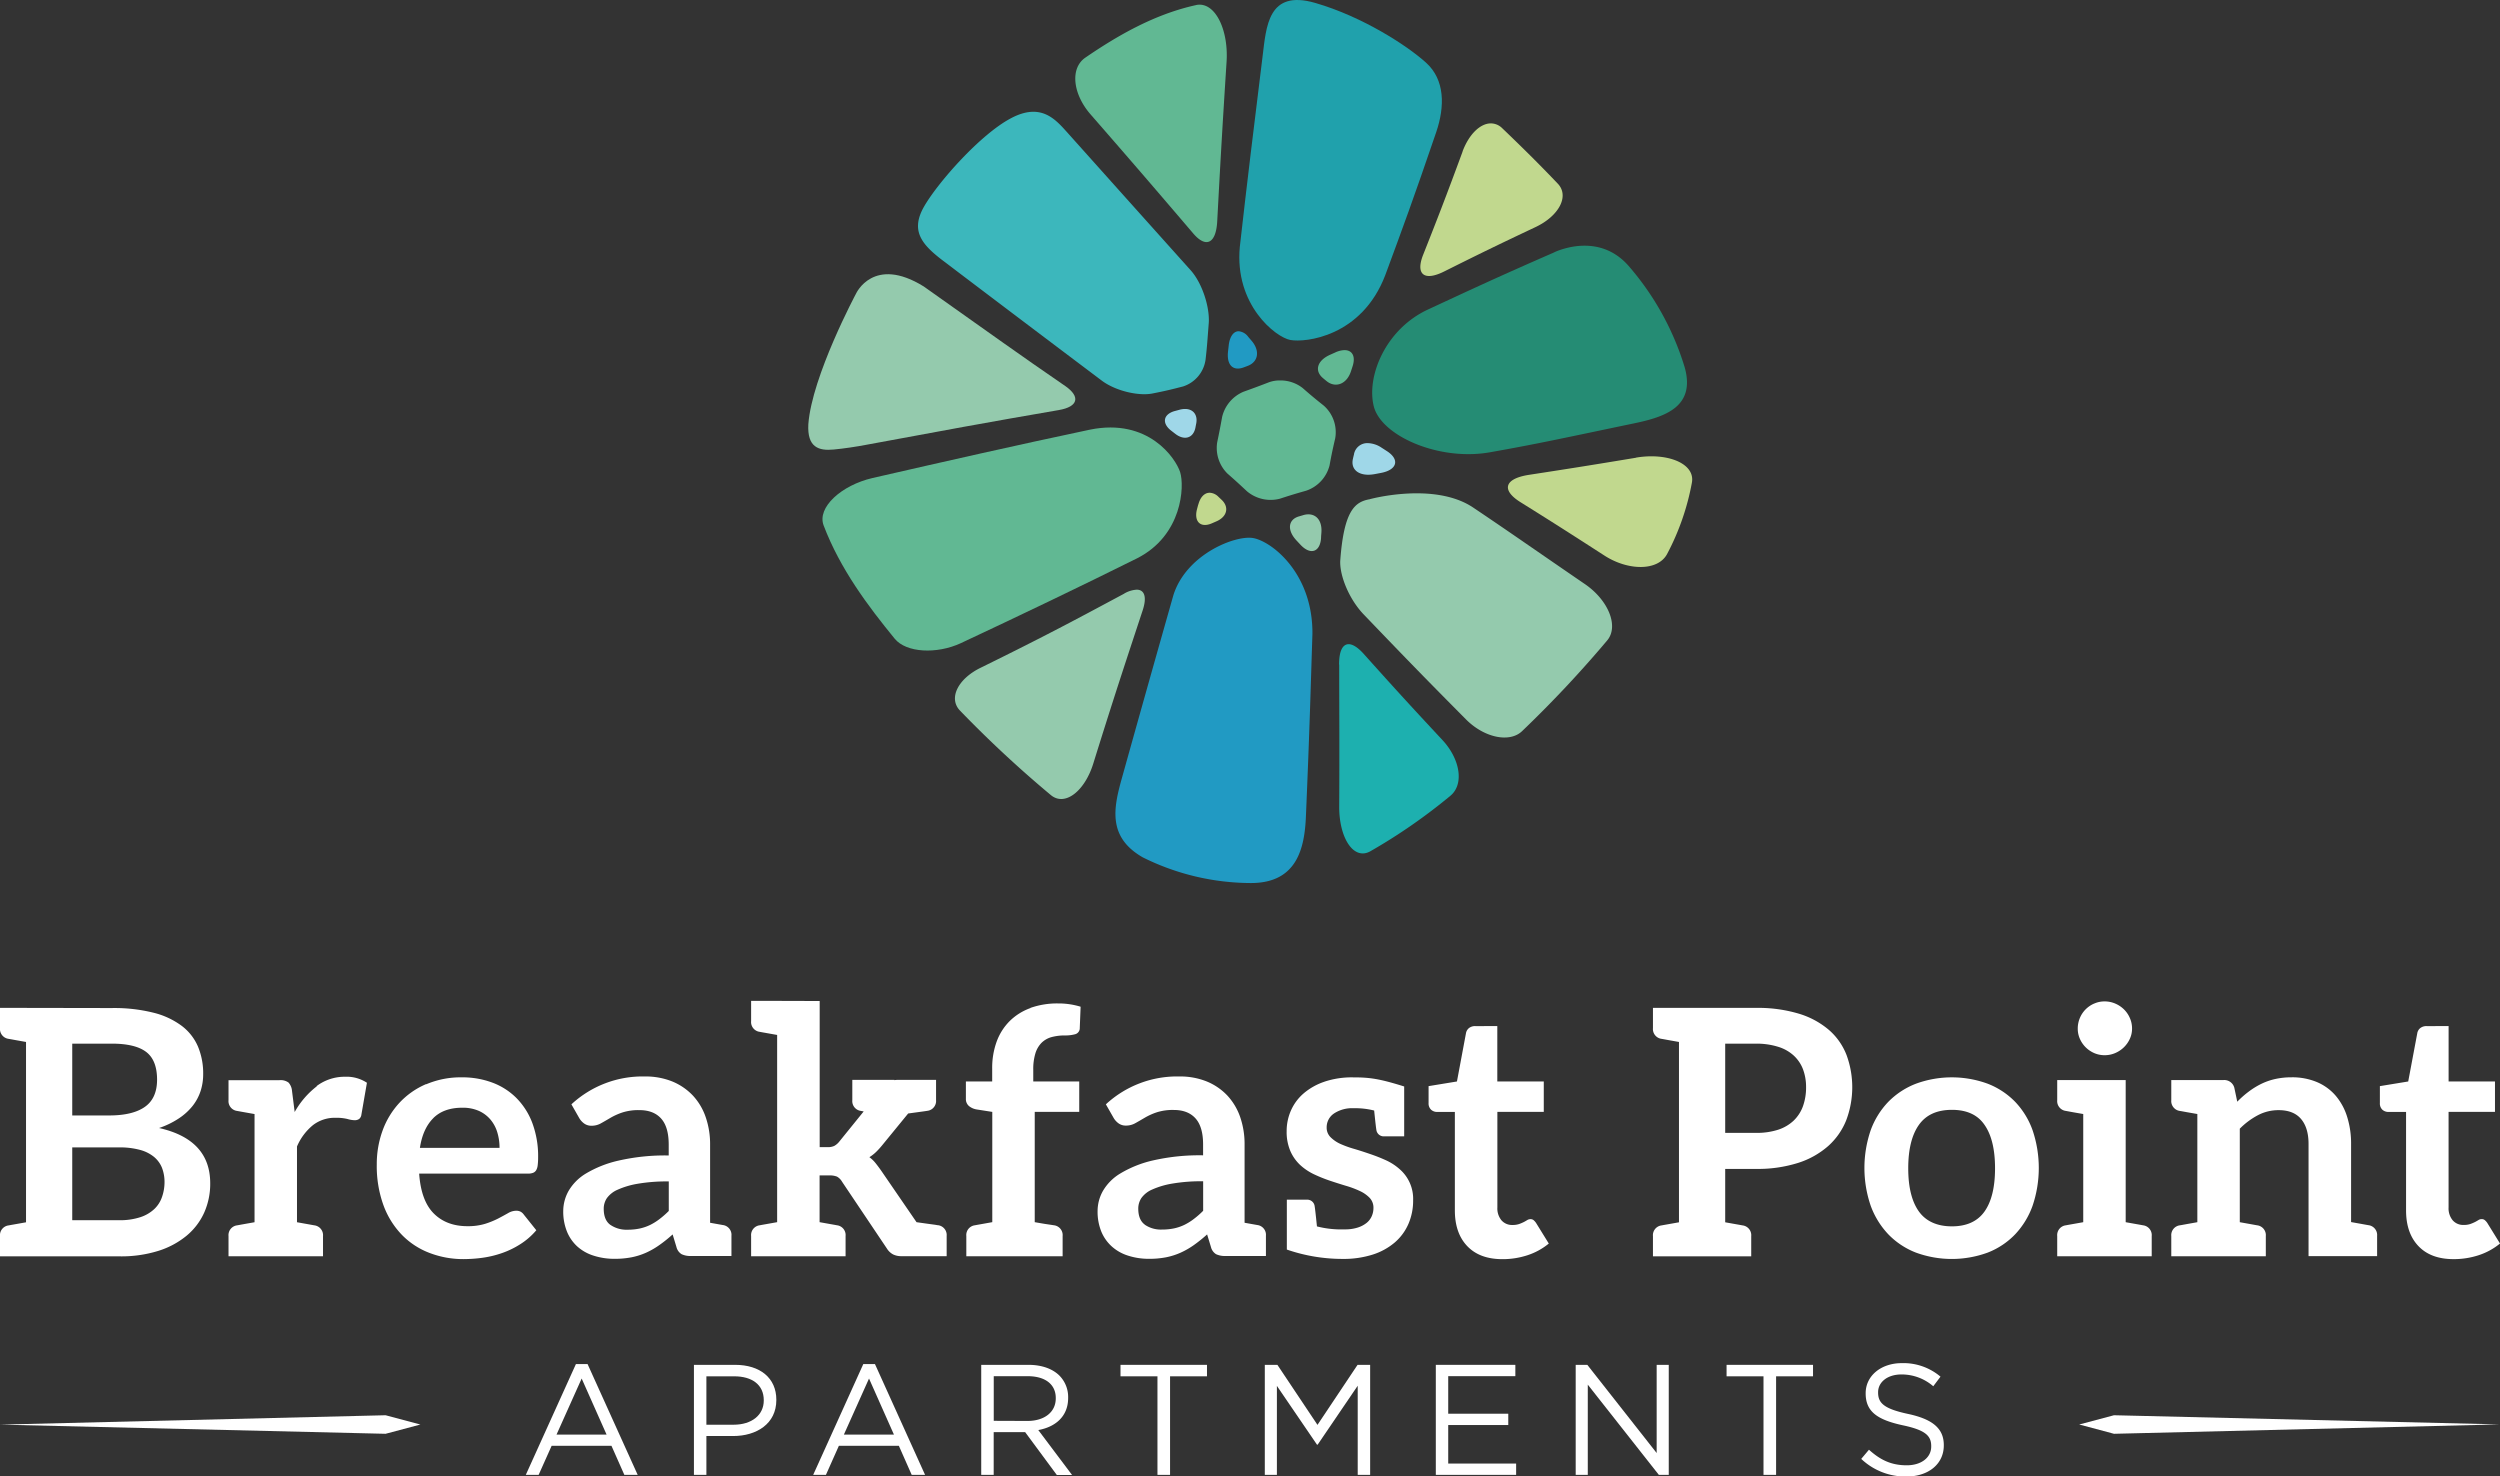 <svg xmlns="http://www.w3.org/2000/svg" viewBox="0 0 802.14 473.73"><rect x="0" y="0" width="802.14" height="473.73" fill="#333333" stroke="none"/><defs><style>.cls-1{fill:#fff;}.cls-2{fill:#258c74;}.cls-3{fill:#219ac3;}.cls-4{fill:#3cb7bc;}.cls-5{fill:#94caad;}.cls-6{fill:#61b893;}.cls-7{fill:#1db0af;}.cls-8{fill:#9fd7e8;}.cls-9{fill:#c1d88e;}.cls-10{fill:#20a1ac;}</style></defs><g id="Layer_2" data-name="Layer 2"><g id="Layer_1-2" data-name="Layer 1"><path class="cls-1" d="M668.42,346.54h-8.35V353a3.17,3.17,0,0,0,2.76,3.44l.69.13,1.64.3,3.26.57v34.71l-3.26.58-1.64.29-.69.13a3.17,3.17,0,0,0-2.76,3.45v6.48h30.32v-6.48a3.17,3.17,0,0,0-2.76-3.45l-.69-.13-1.64-.29-3.26-.58V346.54ZM139,358.78q3.36-3.36,9.32-3.36a12.77,12.77,0,0,1,5.29,1,10.54,10.54,0,0,1,3.75,2.79,11.5,11.5,0,0,1,2.2,4.1,16.91,16.91,0,0,1,.72,5H134.73q.93-6.18,4.3-9.54m-2.35-10.91a25.24,25.24,0,0,0-8.54,6,26.25,26.25,0,0,0-5.38,8.87,31.39,31.39,0,0,0-1.87,10.89,36.79,36.79,0,0,0,2.15,13.1,27,27,0,0,0,5.9,9.48,24.44,24.44,0,0,0,8.82,5.79,30.11,30.11,0,0,0,11,2,45.3,45.3,0,0,0,6.15-.44,32.36,32.36,0,0,0,6.23-1.52,27.74,27.74,0,0,0,5.87-2.87,22.37,22.37,0,0,0,5.07-4.43l-4-5a3.16,3.16,0,0,0-1-.93,3,3,0,0,0-1.44-.33,5.23,5.23,0,0,0-2.62.77c-.9.51-1.94,1.08-3.14,1.71a27.54,27.54,0,0,1-4.19,1.71,18.85,18.85,0,0,1-5.7.77q-6.73,0-10.81-4.08t-4.69-12.79h35a4.2,4.2,0,0,0,1.54-.25,2,2,0,0,0,1-.83,4,4,0,0,0,.49-1.6,19.92,19.92,0,0,0,.14-2.56,30.47,30.47,0,0,0-1.82-10.89,22.75,22.75,0,0,0-5.07-8.05,21.51,21.51,0,0,0-7.75-5,27.45,27.45,0,0,0-9.84-1.71,28.19,28.19,0,0,0-11.39,2.21m288.15-.8a20,20,0,0,0-6.67,3.75,15.47,15.47,0,0,0-4.06,5.48,16.3,16.3,0,0,0-1.38,6.62,15.54,15.54,0,0,0,1.19,6.39,13.59,13.59,0,0,0,3.14,4.47,18,18,0,0,0,4.47,3,48,48,0,0,0,5.12,2.06q2.63.88,5.13,1.63a30.16,30.16,0,0,1,4.47,1.68,10.44,10.44,0,0,1,3.14,2.21,4.57,4.57,0,0,1,1.19,3.25,6.52,6.52,0,0,1-.53,2.56,5.75,5.75,0,0,1-1.65,2.18,8.84,8.84,0,0,1-2.87,1.51,13,13,0,0,1-4.16.58,31.24,31.24,0,0,1-8.92-.95c-.45-4.47-.65-6-.74-6.51a2.38,2.38,0,0,0-2.57-2.06h-6.35v16h0a54.66,54.66,0,0,0,17.92,3,30.73,30.73,0,0,0,9.67-1.4,20.44,20.44,0,0,0,7.09-3.92,16.54,16.54,0,0,0,4.35-5.95,18.68,18.68,0,0,0,1.49-7.53,12.56,12.56,0,0,0-4.33-10,17.48,17.48,0,0,0-4.43-2.87,54.15,54.15,0,0,0-5.08-2c-1.72-.59-3.41-1.14-5.07-1.63A32.28,32.28,0,0,1,430,367a10.75,10.75,0,0,1-3.14-2.18,4.27,4.27,0,0,1-1.19-3.06,5.32,5.32,0,0,1,2.32-4.47,10.55,10.55,0,0,1,6.34-1.71,24.79,24.79,0,0,1,6.58.74c.43,4.26.62,5.71.71,6.23a2.37,2.37,0,0,0,2.57,2.05h6.35v-16h0c-7.92-2.48-11-2.92-16.43-2.92a27.67,27.67,0,0,0-9.23,1.41m190.81,41.62q-3.42-4.77-3.42-13.86t3.42-13.92q3.42-4.83,10.59-4.83t10.45,4.8c2.25,3.2,3.39,7.85,3.39,13.95s-1.14,10.73-3.39,13.89-5.75,4.74-10.45,4.74-8.31-1.59-10.59-4.77m-.94-41a25.11,25.11,0,0,0-8.85,5.79,25.93,25.93,0,0,0-5.68,9.15,37.46,37.46,0,0,0,0,24.21,26.43,26.43,0,0,0,5.68,9.2,24.71,24.71,0,0,0,8.85,5.85,33.49,33.49,0,0,0,23,0,24.43,24.43,0,0,0,8.8-5.85,26.15,26.15,0,0,0,5.62-9.2,37.81,37.81,0,0,0,0-24.21,25.67,25.67,0,0,0-5.62-9.15,24.81,24.81,0,0,0-8.8-5.79,33.49,33.49,0,0,0-23,0M730,346.21a20.42,20.42,0,0,0-4.55,1.6,25,25,0,0,0-4,2.49,30.87,30.87,0,0,0-3.61,3.19l-.94-4.46a3.34,3.34,0,0,0-3.47-2.49H696.67V353a3.19,3.19,0,0,0,2.76,3.45l.7.12,1.64.3,3.26.57v34.71l-3.26.58-1.64.3-.7.12a3.18,3.18,0,0,0-2.76,3.45v6.48H727v-6.48a3.18,3.18,0,0,0-2.76-3.45l-.69-.12-1.65-.3-3.25-.58v-30a23.77,23.77,0,0,1,5.85-4.35,14.13,14.13,0,0,1,6.62-1.6q4.78,0,7.19,2.84c1.6,1.89,2.4,4.57,2.4,8v36h22v-6.48a3.18,3.18,0,0,0-2.76-3.45l-.69-.12-1.65-.3-3.25-.58V367.11a28.41,28.41,0,0,0-1.24-8.68,19.19,19.19,0,0,0-3.63-6.78,16.23,16.23,0,0,0-6-4.42,20.38,20.38,0,0,0-8.21-1.57,24.34,24.34,0,0,0-5.29.55m-628.32,2.32a27,27,0,0,0-7.12,8.27L93.69,350a4.54,4.54,0,0,0-1.1-2.64,4.29,4.29,0,0,0-2.93-.78H73.32V353a3.18,3.18,0,0,0,2.76,3.45c.84.15.89.17,5.59,1v34.71c-4.7.83-4.75.85-5.59,1a3.17,3.17,0,0,0-2.76,3.45v6.48h30.32v-6.48a3.18,3.18,0,0,0-2.76-3.45l-5.59-1v-24.3a17.89,17.89,0,0,1,5.13-6.86,11.46,11.46,0,0,1,7.27-2.35,15.05,15.05,0,0,1,3.81.39,9.09,9.09,0,0,0,2.26.39,2.42,2.42,0,0,0,1.49-.42,2.11,2.11,0,0,0,.71-1.4l1.77-10.2a11.83,11.83,0,0,0-7-1.93,15,15,0,0,0-9.15,3M195.83,393q-2.12-1.54-2.12-5.16a6.07,6.07,0,0,1,1-3.39,8.33,8.33,0,0,1,3.45-2.72,26.3,26.3,0,0,1,6.42-1.91,55.2,55.2,0,0,1,10-.75v9.47a27.66,27.66,0,0,1-3,2.63,17.82,17.82,0,0,1-3,1.87,15,15,0,0,1-3.34,1.14,18.5,18.5,0,0,1-3.86.38,9.14,9.14,0,0,1-5.54-1.56m-12.48-38.63,2.48,4.35a5.64,5.64,0,0,0,1.6,1.77,3.91,3.91,0,0,0,2.37.71,6,6,0,0,0,3-.77c.93-.52,1.93-1.1,3-1.73a20.53,20.53,0,0,1,3.84-1.74,16.7,16.7,0,0,1,5.51-.77q4.57,0,7,2.74t2.4,8.48v3.33a66.87,66.87,0,0,0-16.15,1.66A35.73,35.73,0,0,0,188,376.53a15.9,15.9,0,0,0-5.6,5.64,13.26,13.26,0,0,0-1.68,6.34,17.1,17.1,0,0,0,1.21,6.69A13.19,13.19,0,0,0,185.3,400a14.17,14.17,0,0,0,5.21,2.9,21.57,21.57,0,0,0,6.62,1,28.23,28.23,0,0,0,5.51-.49,21.76,21.76,0,0,0,4.69-1.49,25.47,25.47,0,0,0,4.27-2.46,44.76,44.76,0,0,0,4.22-3.39l1.21,4a3.74,3.74,0,0,0,1.66,2.34,6.5,6.5,0,0,0,3,.58h13v-6.48a3.17,3.17,0,0,0-2.76-3.45l-1.19-.21-2.9-.52V367.27a26.53,26.53,0,0,0-1.41-8.82,19.36,19.36,0,0,0-4.1-6.92,19.12,19.12,0,0,0-6.59-4.52,22.89,22.89,0,0,0-8.85-1.62,33.59,33.59,0,0,0-23.54,8.93m184,38.63q-2.13-1.54-2.13-5.16a6.08,6.08,0,0,1,1-3.39,8.23,8.23,0,0,1,3.44-2.72,26.26,26.26,0,0,1,6.43-1.91,55.12,55.12,0,0,1,9.95-.75v9.47a27.71,27.71,0,0,1-3,2.63,17.82,17.82,0,0,1-3,1.87,14.7,14.7,0,0,1-3.33,1.14,18.57,18.57,0,0,1-3.86.38,9.11,9.11,0,0,1-5.54-1.56m-12.49-38.63,2.48,4.35a5.76,5.76,0,0,0,1.6,1.77,3.91,3.91,0,0,0,2.37.71,6,6,0,0,0,3-.77c.93-.52,1.93-1.1,3-1.73a20.42,20.42,0,0,1,3.83-1.74,16.76,16.76,0,0,1,5.52-.77q4.57,0,7,2.74t2.4,8.48v3.33a66.9,66.9,0,0,0-16.16,1.66,35.73,35.73,0,0,0-10.42,4.18,15.86,15.86,0,0,0-5.59,5.64,13.14,13.14,0,0,0-1.68,6.34,16.93,16.93,0,0,0,1.21,6.69A13.19,13.19,0,0,0,356.8,400a14.17,14.17,0,0,0,5.21,2.9,21.53,21.53,0,0,0,6.62,1,28.3,28.3,0,0,0,5.51-.49,21.85,21.85,0,0,0,4.68-1.49,25.55,25.55,0,0,0,4.28-2.46,46,46,0,0,0,4.21-3.39l1.22,4a3.77,3.77,0,0,0,1.65,2.34,6.56,6.56,0,0,0,3,.58h13v-6.48a3.17,3.17,0,0,0-2.75-3.45l-1.19-.21-2.91-.52V367.27a26.53,26.53,0,0,0-1.4-8.82,19.53,19.53,0,0,0-4.11-6.92,19,19,0,0,0-6.59-4.52,22.82,22.82,0,0,0-8.85-1.62,33.61,33.61,0,0,0-23.54,8.93m118.52-25.09a3.19,3.19,0,0,0-2,.61,2.73,2.73,0,0,0-1,1.71L467.47,347l-9.1,1.49v5.41a2.73,2.73,0,0,0,.8,2.15,2.77,2.77,0,0,0,1.9.72h5.73v31.59q0,7.32,4,11.49t11.3,4.16a25.6,25.6,0,0,0,8-1.26,20.87,20.87,0,0,0,6.84-3.75l-4.09-6.62a4.46,4.46,0,0,0-.82-.91,1.58,1.58,0,0,0-1-.3,2,2,0,0,0-1,.3c-.33.2-.7.42-1.13.64a14.88,14.88,0,0,1-1.49.63,6.4,6.4,0,0,1-2.12.3,4.48,4.48,0,0,1-3.53-1.49,6,6,0,0,1-1.32-4.13V356.75h14.89V347H480.42V329.23Zm305.23,0a3.21,3.21,0,0,0-2,.61,2.73,2.73,0,0,0-1,1.71L772.69,347l-9.09,1.49v5.41a2.76,2.76,0,0,0,.79,2.15,2.82,2.82,0,0,0,1.91.72H772v31.59q0,7.32,4,11.49T787.3,404a25.6,25.6,0,0,0,8-1.26,20.87,20.87,0,0,0,6.84-3.75l-4.09-6.62a4.46,4.46,0,0,0-.82-.91,1.58,1.58,0,0,0-1-.3,1.9,1.9,0,0,0-1,.3c-.33.2-.7.42-1.13.64a14,14,0,0,1-1.49.63,6.4,6.4,0,0,1-2.12.3,4.46,4.46,0,0,1-3.53-1.49,6,6,0,0,1-1.32-4.13V356.75h14.89V347H785.65V329.23Zm-225.05,5.63h9.84a23.3,23.3,0,0,1,7.11,1,13,13,0,0,1,5,2.79,11.58,11.58,0,0,1,3,4.4,16.13,16.13,0,0,1,1,5.79,17.82,17.82,0,0,1-1,6.1,12.13,12.13,0,0,1-3,4.63,13.18,13.18,0,0,1-5,2.92,22.32,22.32,0,0,1-7.11,1h-9.84V334.86Zm-14.83-11.47h-8.35v6.48a3.18,3.18,0,0,0,2.76,3.45l.69.12,1.64.3,3.26.58v57.86l-3.26.58-1.64.29-.69.13a3.17,3.17,0,0,0-2.76,3.45v6.48h31.53v-6.48a3.17,3.17,0,0,0-2.76-3.45l-.69-.13-1.64-.29-3.26-.58V375.05h9.84a42.77,42.77,0,0,0,13.56-1.93,26.92,26.92,0,0,0,9.65-5.41,22,22,0,0,0,5.79-8.29,30,30,0,0,0,.11-20.87,20.48,20.48,0,0,0-5.62-8.05,26.68,26.68,0,0,0-9.65-5.24,45.52,45.52,0,0,0-13.84-1.87ZM23.18,368.15h15a24.77,24.77,0,0,1,6.67.78,12,12,0,0,1,4.52,2.23,8.84,8.84,0,0,1,2.6,3.53,12.69,12.69,0,0,1,.82,4.66A14.43,14.43,0,0,1,52,384a9.54,9.54,0,0,1-2.42,3.86,11.91,11.91,0,0,1-4.46,2.65,20.9,20.9,0,0,1-6.92,1H23.18V368.15Zm0-33.29H35.87q7.49,0,11,2.64t3.53,8.88q0,6-3.91,8.76T35,357.9H23.18v-23ZM8.35,323.39H0v6.48a3.19,3.19,0,0,0,2.76,3.45l.69.12,1.64.3,3.26.58v57.86l-3.26.58-1.64.29-.69.13A3.17,3.17,0,0,0,0,396.63v6.48H38.46a39.87,39.87,0,0,0,12.34-1.76,26.81,26.81,0,0,0,9.1-4.89,20.66,20.66,0,0,0,5.63-7.41,22.73,22.73,0,0,0,1.92-9.37q0-14.06-16.42-17.75a26.89,26.89,0,0,0,6.36-3.09,19,19,0,0,0,4.41-4,15.52,15.52,0,0,0,2.57-4.8,17.44,17.44,0,0,0,.82-5.38,22.33,22.33,0,0,0-1.65-8.82,16.46,16.46,0,0,0-5.21-6.67,25.37,25.37,0,0,0-9.1-4.24,51.76,51.76,0,0,0-13.37-1.49Zm322.29.05a18.25,18.25,0,0,0-6.64,4.14,18.07,18.07,0,0,0-4.19,6.56,24.55,24.55,0,0,0-1.46,8.71V347h-8.44v5.57a2.92,2.92,0,0,0,1,2.32,5.28,5.28,0,0,0,2.56,1.1l4.91.77v35.38l-3.25.58-1.64.29-.69.13a3.16,3.16,0,0,0-2.75,3.45v6.48h30.9v-6.48a3.17,3.17,0,0,0-2.76-3.45l-.84-.13-1.95-.29c-.89-.14-2-.34-3.4-.58V356.75h14.28V347H331.53v-3.75a17.23,17.23,0,0,1,.68-5.26,8.24,8.24,0,0,1,2-3.42,7.34,7.34,0,0,1,3.22-1.82,16.32,16.32,0,0,1,4.33-.52,11.83,11.83,0,0,0,3.2-.39,2,2,0,0,0,1.49-2l.27-6.83a24.29,24.29,0,0,0-7.27-1.05,25.68,25.68,0,0,0-8.83,1.43M671.92,322a8.71,8.71,0,0,0-2.72,1.84,8.76,8.76,0,0,0-2.54,6.18,8,8,0,0,0,.69,3.31,8.77,8.77,0,0,0,1.85,2.7,8.91,8.91,0,0,0,2.72,1.85,8.39,8.39,0,0,0,3.34.69,8.57,8.57,0,0,0,3.42-.69,9.19,9.19,0,0,0,2.78-1.85,8.91,8.91,0,0,0,1.9-2.7,7.73,7.73,0,0,0,.72-3.31,8.23,8.23,0,0,0-.72-3.42,8.71,8.71,0,0,0-1.9-2.76,9,9,0,0,0-2.78-1.84,8.57,8.57,0,0,0-3.42-.69h0a8.16,8.16,0,0,0-3.32.69m-422.56-.86H241v6.48a3.17,3.17,0,0,0,2.76,3.45l.69.13,1.64.29,3.26.58v60.07l-3.26.58-1.64.29-.69.13a3.17,3.17,0,0,0-2.76,3.45v6.48h30.31v-6.48a3.16,3.16,0,0,0-2.75-3.45l-.7-.13-1.64-.29-3.25-.58v-15h3.09a6.3,6.3,0,0,1,2.48.38,4.39,4.39,0,0,1,1.65,1.66l14.39,21.44a5.26,5.26,0,0,0,2,1.88,5.93,5.93,0,0,0,2.7.55h14.46v-6.48a3.17,3.17,0,0,0-2.76-3.45c-.24,0-.59-.1-1.05-.16l-2.35-.32-3.5-.49-11.36-16.56q-.89-1.26-1.77-2.37a10.38,10.38,0,0,0-2-1.93,12.84,12.84,0,0,0,2.15-1.68,25,25,0,0,0,1.93-2.12l8.36-10.22,3.07-.42,2.11-.29,1-.15a3.18,3.18,0,0,0,2.77-3.44v-6.49H288.12a8.17,8.17,0,0,0-1.18.1l.05-.1H273.47V353a3.17,3.17,0,0,0,2.76,3.44l.89.17-7.8,9.64a5.4,5.4,0,0,1-1.66,1.43,4.83,4.83,0,0,1-2.15.39H263V321.18Z"/><path class="cls-2" d="M498.78,80.93c-18.34,8-26.54,11.85-40.61,18.38-13.8,6.41-19.79,21.67-17.37,31.11S461.67,148,478,145.13c15.73-2.78,24.71-4.79,46.43-9.32,10-2.09,19.65-5.39,16.1-18a89,89,0,0,0-18-32.51c-8.67-9.85-20.29-5.92-23.73-4.41Z"/><path class="cls-3" d="M376.48,191q-8.39,29.55-16.65,59.15c-2.59,9.33-4.35,18.54,6.84,24.94a78.27,78.27,0,0,0,34.71,8.24c14.77,0,17.2-11.16,17.63-21.33,1.24-29.13,1.49-40.15,2.09-58.58.16-19.77-13.36-29.9-19.14-30.8s-21.4,5.31-25.48,18.38Z"/><path class="cls-4" d="M324.26,38c9.75-5.24,14.39.32,18.11,4.42q19.86,22.2,39.75,44.39c3.72,4.23,6.1,11.94,5.71,16.94s-.53,7.48-1,11.5a10.55,10.55,0,0,1-7.25,8.75c-3.64.94-5.46,1.4-9.84,2.26s-11.69-.78-16.14-4.07Q328,102.92,302.44,83.54c-6.89-5.25-10.4-9.66-5.83-17.47S314.52,43.2,324.26,38Z"/><path class="cls-5" d="M418.17,165.28l-1.39.41c-3.47,1-3.92,4.39-.77,7.75l1.27,1.36c3.21,3.42,6.29,2.33,6.59-2.17,0-.72.07-1.07.11-1.77.26-3.69-1.53-5.83-4.18-5.83a5.72,5.72,0,0,0-1.63.25Z"/><path class="cls-6" d="M383.76,1.63c-13.29,2.93-25,9.66-35.52,16.86-5,3.43-4,11.73,1.69,18.23,15.19,17.43,22,25.39,32.94,38.2,4.07,4.77,7.3,3.26,7.68-3.88.91-16.87,1.43-26.72,3-51.19.64-9.69-3.19-18.35-8.66-18.35a5.24,5.24,0,0,0-1.17.13Z"/><path class="cls-7" d="M429.69,213.25c0,15.22.11,24,0,45.67,0,9.93,4.61,17.25,10,14.21a181,181,0,0,0,25.64-17.77c4.53-3.7,3.17-11.82-2.53-17.93-10.8-11.58-16-17.31-25.2-27.58-1.93-2.15-3.58-3.16-4.87-3.16-2,0-3.09,2.34-3.08,6.56Z"/><path class="cls-3" d="M394.24,110.85c-.08.74-.13,1.11-.21,1.84-.53,4.56,1.68,6.43,5,5.2l1.33-.5c3.33-1.28,4-4.74,1.27-8l-1.11-1.29a4.32,4.32,0,0,0-3.08-1.82c-1.59,0-2.86,1.61-3.2,4.52Z"/><path class="cls-8" d="M434.45,145.73c-.15.58-.22.87-.35,1.45-.86,3.63,2.14,5.88,7.1,4.92l2-.38c5.08-1,6-4.28,1.76-7l-1.66-1.07a8.36,8.36,0,0,0-4.42-1.47,4.35,4.35,0,0,0-4.44,3.52Z"/><path class="cls-9" d="M524.9,146.87c-15.31,2.54-22.06,3.6-34.23,5.47-8,1.22-9.06,4.88-2.81,8.79,9.87,6.16,15.24,9.58,27,17.17,7.47,4.81,17,5,20-.47a79.27,79.27,0,0,0,8-23c.92-5.12-5.19-8.42-13-8.42a30.09,30.09,0,0,0-4.92.42Z"/><path class="cls-8" d="M378.47,131.47l-1.48.4c-3.75,1-4.31,3.91-1.21,6.31l1.23.95c3,2.37,5.89,1.44,6.55-1.92.1-.53.15-.8.26-1.34.53-2.79-1-4.65-3.58-4.65a6.91,6.91,0,0,0-1.77.25Z"/><path class="cls-5" d="M274.68,94.18s-14.16,26.48-15.32,41.91c-.41,7.43,3.28,8.61,8.15,8.14,3.17-.3,7-.85,10.9-1.6,20.42-3.81,40.85-7.56,61.32-11.06,6.24-1.07,7-4.29,2.06-7.71-14.91-10.23-23.53-16.47-45.41-31.95-16.14-10-21.7,2.27-21.7,2.27Z"/><path class="cls-6" d="M428.46,113.07l-1.7.76c-4.2,1.88-5.07,5.17-2.25,7.51.44.38.67.56,1.13.94,2.85,2.32,6.47,1,7.82-3.14l.55-1.69c1-3.17-.17-5.11-2.61-5.11a7.42,7.42,0,0,0-2.94.73Z"/><path class="cls-5" d="M439.57,160.17c-4.76.81-8.38,3.45-9.55,19.85-.17,4.8,2.88,12.29,7.54,17.14,11.52,12,18.43,19.19,32.83,33.68,5.82,5.86,14,7.6,18,3.73a372,372,0,0,0,27.31-29.11c3.76-4.52.38-12.84-7.1-18-16.82-11.52-23.44-16.21-35.88-24.58s-33.11-2.74-33.11-2.74Z"/><path class="cls-9" d="M469.28,48.64c-5.36,14.57-7.93,21.17-12.65,33.1-2.5,6.31.32,8.57,6.71,5.38,10.75-5.37,16.66-8.27,29.33-14.25,7.54-3.56,11-10,7.1-14C494,52.8,488.13,47,482,41.14a5.2,5.2,0,0,0-3.65-1.55c-3.39,0-7,3.45-9.08,9Z"/><path class="cls-5" d="M360.75,190.45c-15.67,8.4-25.05,13.45-46.18,23.84-7.24,3.56-10.37,9.82-6.5,13.76a368,368,0,0,0,29.13,27.08c4.52,3.71,10.85-1.3,13.59-10.15,7.3-23.43,10.56-33.09,15.85-49.16,1.41-4.28.57-6.62-1.93-6.62a9,9,0,0,0-4,1.25Z"/><path class="cls-9" d="M384.46,161.88c-.16.62-.24.93-.41,1.56-1,3.95,1.18,6.05,4.79,4.47l1.43-.62c3.56-1.53,4.17-4.67,1.61-7l-1-.95a4.18,4.18,0,0,0-2.75-1.24c-1.6,0-3,1.32-3.65,3.82Z"/><path class="cls-10" d="M405.09,18.22c-2.51,20.32-5,40.64-7.29,61-1.75,18.55,11.48,29,16.23,29.87s22.86-1,30.43-20.77c5.71-15.46,9.07-24.53,16.35-45.89,2.82-8.28,2.82-16.81-3.22-22.29S437.23,5.35,422,.94,406.3,8.56,405.09,18.22Z"/><path class="cls-6" d="M407.11,122.67c-3.29,1.27-4.87,1.85-8.07,3a11.69,11.69,0,0,0-6.91,8.1c-.6,3.31-.91,4.92-1.59,8.19a11.54,11.54,0,0,0,3.31,10c2.52,2.21,3.74,3.33,6.27,5.69A11.77,11.77,0,0,0,410.7,160c3.27-1.07,4.92-1.57,8.37-2.55a11.54,11.54,0,0,0,7.53-8.15c.64-3.48,1-5.18,1.81-8.66a11.4,11.4,0,0,0-3.68-10.5c-2.81-2.23-4.14-3.34-6.77-5.64a11.51,11.51,0,0,0-7.29-2.43,10,10,0,0,0-3.56.6Z"/><path class="cls-6" d="M349.75,137.85c-23.35,4.93-46.6,10.21-69.86,15.54-9.88,2.3-17.83,9.41-15.62,15.21,5.29,13.92,14.18,25.79,22.8,36.33,3.71,4.54,13.47,5,21.16,1.46,19-8.9,37.86-17.93,56.63-27.26,14.55-7.39,15.22-23.14,13.8-27.62s-10.2-17.46-28.91-13.66Z"/><path class="cls-1" d="M184.79,437.66h3.73l16.09,35.57h-4.28l-4.14-9.34H177l-4.18,9.34H168.7l16.09-35.57Zm9.84,22.65-8-18-8.07,18Z"/><path class="cls-1" d="M222.66,437.92h13.22c8,0,13.21,4.23,13.21,11.19v.11c0,7.61-6.35,11.54-13.87,11.54h-8.57v12.46h-4v-35.3Zm12.71,19.21c5.85,0,9.69-3.12,9.69-7.77v-.09c0-5-3.79-7.67-9.49-7.67h-8.92v15.53Z"/><path class="cls-1" d="M277,437.66h3.73l16.09,35.57h-4.29l-4.13-9.34H269.16L265,473.23h-4.09L277,437.66Zm9.83,22.65-8-18-8.07,18Z"/><path class="cls-1" d="M314.84,437.92H330c4.34,0,7.82,1.31,10,3.53a9.75,9.75,0,0,1,2.72,7v.1c0,5.85-4,9.28-9.58,10.29l10.84,14.42h-4.89L328.92,459.5H318.83v13.72h-4v-35.3Zm14.83,18c5.3,0,9.08-2.72,9.08-7.26v-.1c0-4.34-3.33-7-9-7h-10.9v14.32Z"/><polygon class="cls-1" points="371.38 441.6 359.52 441.6 359.52 437.92 387.27 437.92 387.27 441.6 375.42 441.6 375.42 473.22 371.38 473.22 371.38 441.6 371.38 441.6"/><polygon class="cls-1" points="405.82 437.92 409.86 437.92 422.72 457.18 435.58 437.92 439.62 437.92 439.62 473.22 435.63 473.22 435.63 444.62 422.77 463.54 422.57 463.54 409.7 444.67 409.7 473.22 405.82 473.22 405.82 437.92 405.82 437.92"/><polygon class="cls-1" points="460.69 437.92 486.21 437.92 486.21 441.55 464.67 441.55 464.67 453.6 483.94 453.6 483.94 457.23 464.67 457.23 464.67 469.59 486.46 469.59 486.46 473.22 460.69 473.22 460.69 437.92 460.69 437.92"/><polygon class="cls-1" points="505.57 437.92 509.3 437.92 531.55 466.21 531.55 437.92 535.43 437.92 535.43 473.22 532.25 473.22 509.45 444.27 509.45 473.22 505.57 473.22 505.57 437.92 505.57 437.92"/><polygon class="cls-1" points="565.83 441.6 553.98 441.6 553.98 437.92 581.72 437.92 581.72 441.6 569.87 441.6 569.87 473.22 565.83 473.22 565.83 441.6 565.83 441.6"/><path class="cls-1" d="M597.2,468.08l2.47-2.93c3.68,3.33,7.21,5,12.11,5,4.74,0,7.86-2.53,7.86-6V464c0-3.27-1.76-5.14-9.18-6.7-8.12-1.77-11.85-4.39-11.85-10.2v-.09c0-5.55,4.89-9.64,11.6-9.64a18.39,18.39,0,0,1,12.41,4.34l-2.32,3.08A15.49,15.49,0,0,0,610.11,441c-4.59,0-7.51,2.52-7.51,5.7v.1c0,3.33,1.81,5.2,9.58,6.86s11.5,4.59,11.5,10v.1c0,6.05-5,10-12.06,10a20.65,20.65,0,0,1-14.42-5.65"/><polygon class="cls-1" points="0 457.1 123.72 460.04 134.88 457.06 123.72 454.09 0 457.1 0 457.1"/><polygon class="cls-1" points="667.12 457.06 678.28 460.04 802 457.03 678.28 454.09 667.12 457.06 667.12 457.06"/></g></g></svg>